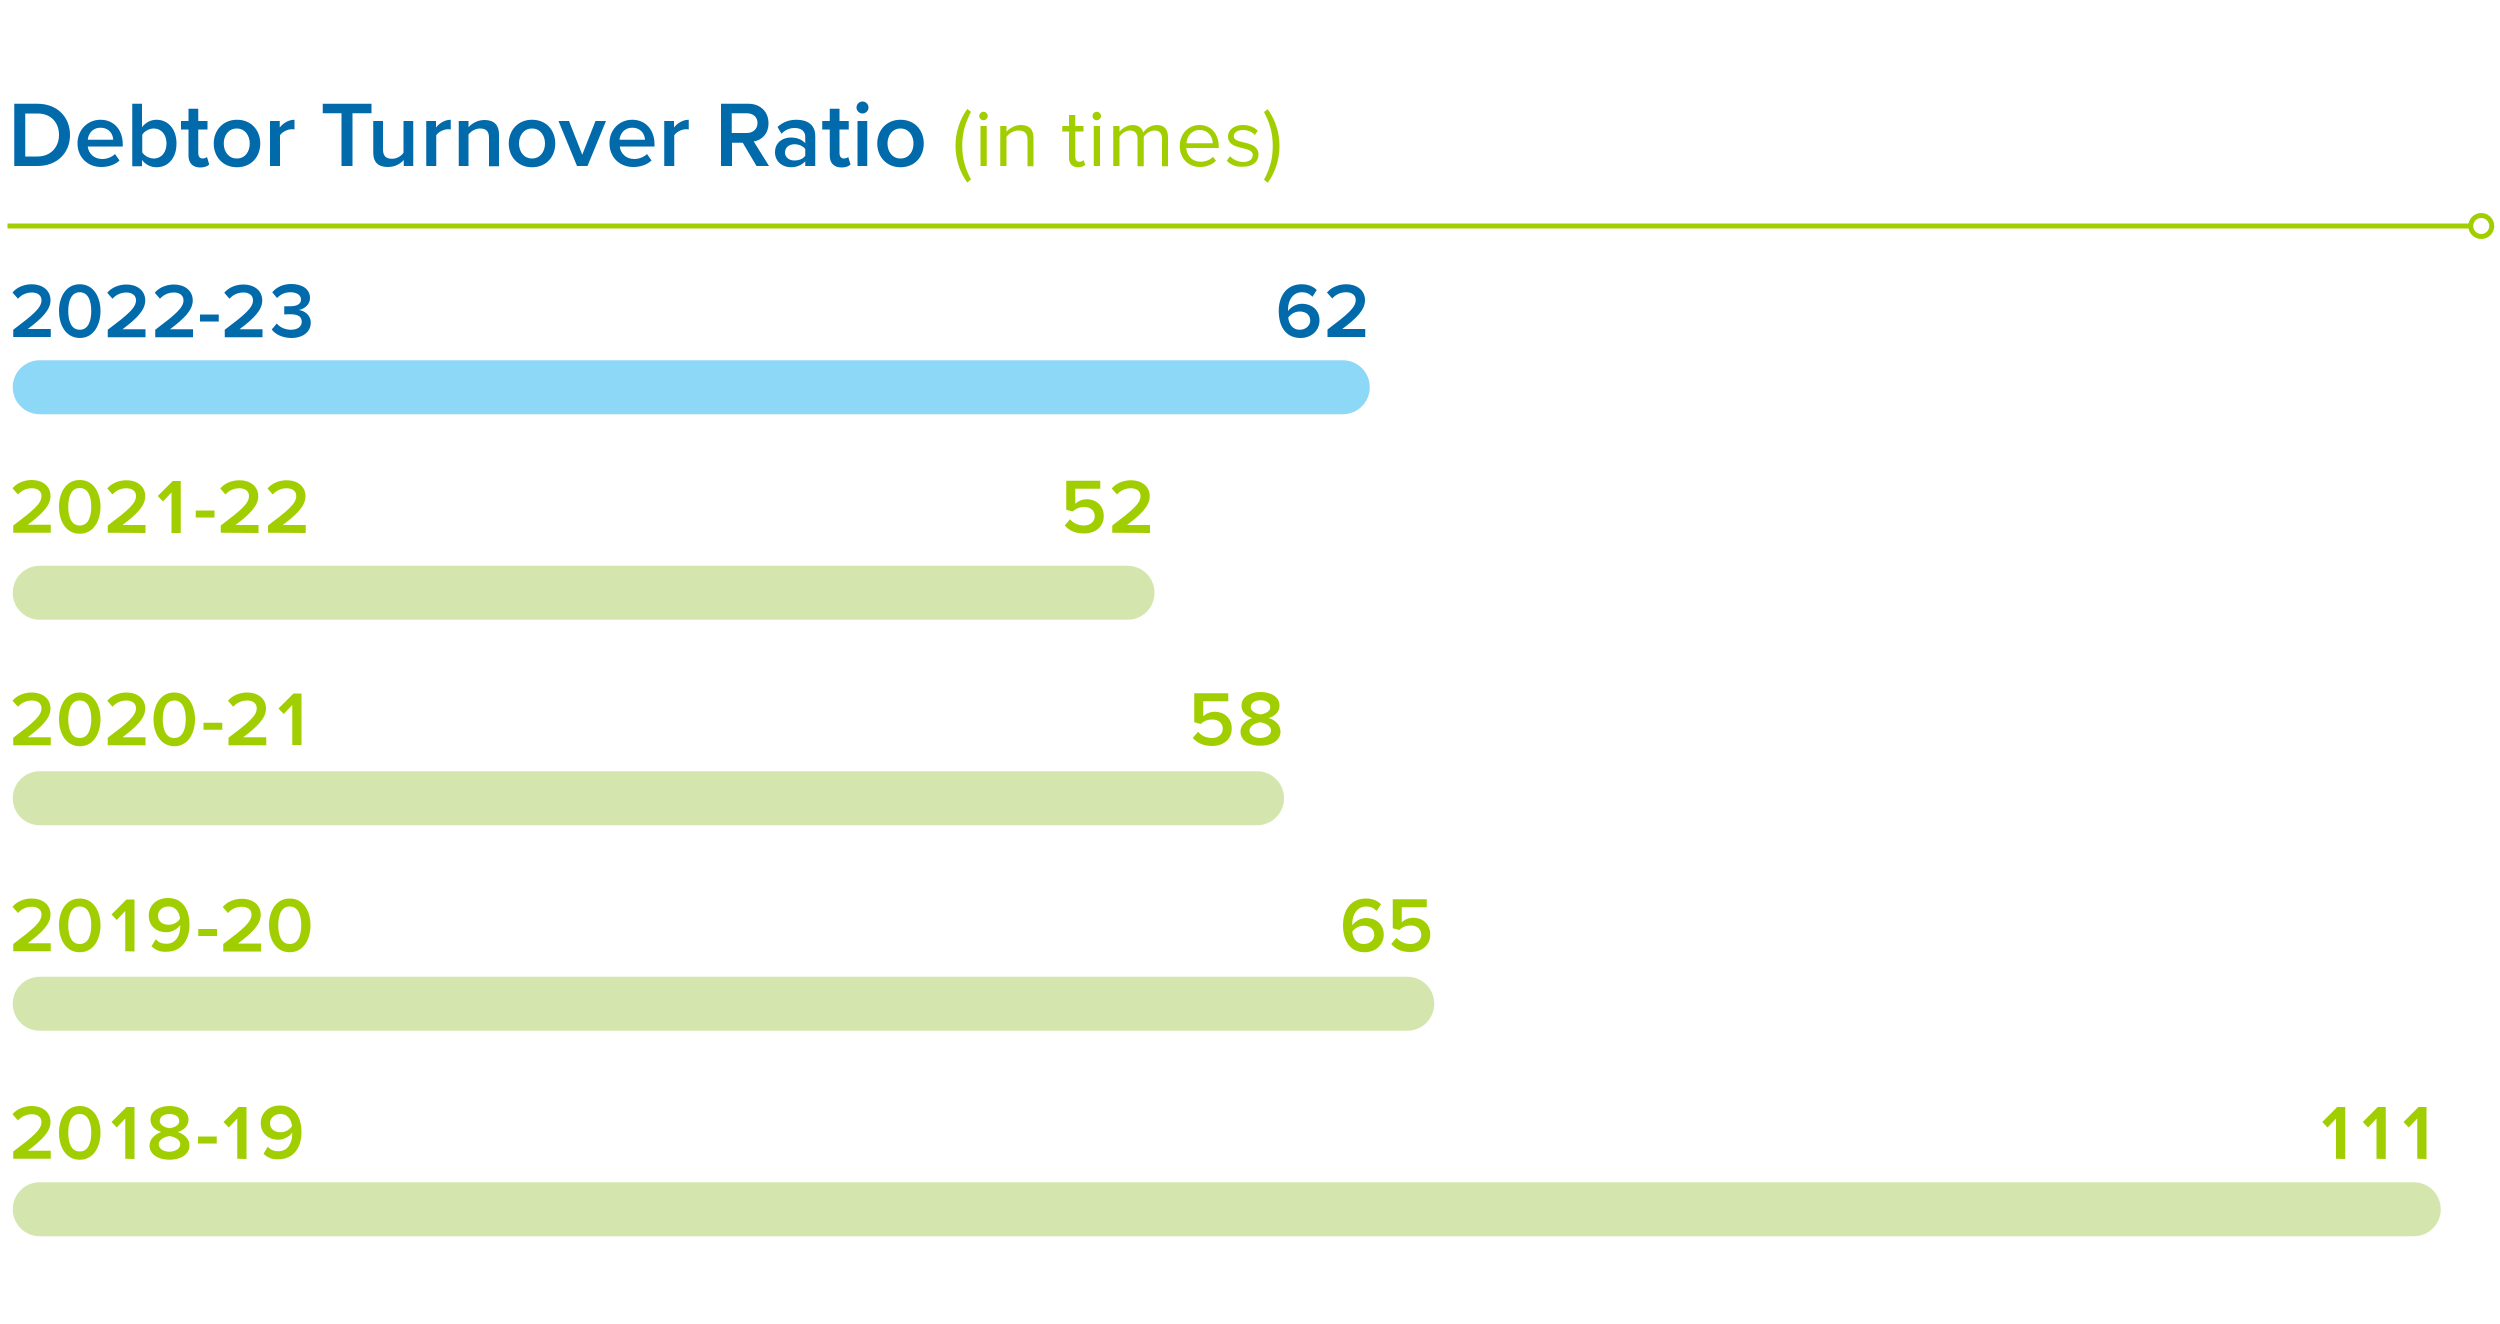<?xml version="1.0" encoding="utf-8"?>
<!-- Generator: Adobe Illustrator 27.8.0, SVG Export Plug-In . SVG Version: 6.00 Build 0)  -->
<svg version="1.1" id="Layer_1" xmlns="http://www.w3.org/2000/svg" xmlns:xlink="http://www.w3.org/1999/xlink" x="0px" y="0px"
	 viewBox="0 0 1000 529.8" style="enable-background:new 0 0 1000 529.8;" xml:space="preserve">
<style type="text/css">
	.st0{enable-background:new    ;}
	.st1{fill:#006AAB;}
	.st2{fill:#8DD7F7;}
	.st3{fill:#D4E6AD;}
	.st4{fill:#A1CE01;}
	.st5{fill:none;stroke:#A1CE01;stroke-width:2;}
</style>
<g class="st0">
	<path class="st1" d="M5.7,66.4V41.5H15c7.8,0,13,5.2,13,12.5c0,7.3-5.3,12.4-13,12.4H5.7z M10.1,62.6H15c5.4,0,8.6-3.9,8.6-8.6
		c0-4.8-3-8.6-8.6-8.6h-4.9V62.6z"/>
	<path class="st1" d="M40.2,47.9c5.4,0,8.9,4.1,8.9,9.8v0.9H35.1c0.3,2.7,2.4,5,5.8,5c1.8,0,3.8-0.7,5.1-2l1.8,2.6
		c-1.8,1.7-4.4,2.6-7.3,2.6c-5.4,0-9.5-3.8-9.5-9.5C31,52.2,34.8,47.9,40.2,47.9z M35.1,55.9h10.2c-0.1-2.1-1.5-4.8-5.1-4.8
		C36.8,51.1,35.3,53.7,35.1,55.9z"/>
	<path class="st1" d="M52.9,66.4V41.5h3.9v9.4c1.4-1.9,3.5-3,5.8-3c4.6,0,8,3.7,8,9.5c0,5.9-3.4,9.5-8,9.5c-2.4,0-4.4-1.1-5.8-2.9
		v2.5H52.9z M56.9,61c0.9,1.3,2.8,2.4,4.6,2.4c3.1,0,5.1-2.5,5.1-6s-2-6-5.1-6c-1.8,0-3.8,1.1-4.6,2.5V61z"/>
	<path class="st1" d="M75.4,62.2V51.8h-3v-3.4h3v-4.9h3.9v4.9H83v3.4h-3.7v9.5c0,1.2,0.6,2.1,1.7,2.1c0.7,0,1.5-0.3,1.8-0.6l0.9,3
		c-0.7,0.7-1.9,1.2-3.7,1.2C77,66.9,75.4,65.2,75.4,62.2z"/>
	<path class="st1" d="M85.5,57.4c0-5.2,3.6-9.5,9.3-9.5c5.8,0,9.3,4.3,9.3,9.5c0,5.2-3.5,9.5-9.3,9.5C89,66.9,85.5,62.6,85.5,57.4z
		 M99.9,57.4c0-3.2-1.9-6-5.2-6c-3.3,0-5.2,2.8-5.2,6c0,3.2,1.9,6,5.2,6C98.1,63.4,99.9,60.6,99.9,57.4z"/>
	<path class="st1" d="M108,66.4v-18h3.9V51c1.3-1.7,3.5-3.1,5.9-3.1v3.9c-0.3-0.1-0.7-0.1-1.2-0.1c-1.6,0-3.8,1.1-4.6,2.4v12.3H108z
		"/>
</g>
<g class="st0">
	<path class="st1" d="M136.6,66.4V45.3h-7.5v-3.8h19.5v3.8H141v21.1H136.6z"/>
</g>
<g class="st0">
	<path class="st1" d="M161.5,66.4V64c-1.3,1.5-3.5,2.8-6.4,2.8c-3.9,0-5.8-2-5.8-5.7V48.4h3.9v11.4c0,2.8,1.4,3.7,3.6,3.7
		c2,0,3.7-1.1,4.6-2.4V48.4h3.9v18H161.5z"/>
	<path class="st1" d="M170.5,66.4v-18h3.9V51c1.3-1.7,3.5-3.1,5.9-3.1v3.9c-0.3-0.1-0.7-0.1-1.2-0.1c-1.6,0-3.8,1.1-4.6,2.4v12.3
		H170.5z"/>
	<path class="st1" d="M195.6,66.4V55.1c0-2.8-1.4-3.7-3.6-3.7c-2,0-3.7,1.2-4.6,2.4v12.6h-3.9v-18h3.9v2.5c1.2-1.4,3.5-2.9,6.4-2.9
		c3.9,0,5.8,2.1,5.8,5.8v12.7H195.6z"/>
	<path class="st1" d="M203.5,57.4c0-5.2,3.6-9.5,9.3-9.5c5.8,0,9.3,4.3,9.3,9.5c0,5.2-3.5,9.5-9.3,9.5
		C207.1,66.9,203.5,62.6,203.5,57.4z M218,57.4c0-3.2-1.9-6-5.2-6c-3.3,0-5.2,2.8-5.2,6c0,3.2,1.9,6,5.2,6
		C216.1,63.4,218,60.6,218,57.4z"/>
	<path class="st1" d="M230.8,66.4l-7.4-18h4.2l5.3,13.5l5.3-13.5h4.2l-7.4,18H230.8z"/>
	<path class="st1" d="M252.9,47.9c5.4,0,8.9,4.1,8.9,9.8v0.9h-13.9c0.3,2.7,2.4,5,5.8,5c1.8,0,3.8-0.7,5.1-2l1.8,2.6
		c-1.8,1.7-4.4,2.6-7.3,2.6c-5.4,0-9.5-3.8-9.5-9.5C243.7,52.2,247.5,47.9,252.9,47.9z M247.8,55.9H258c-0.1-2.1-1.5-4.8-5.1-4.8
		C249.5,51.1,248,53.7,247.8,55.9z"/>
	<path class="st1" d="M265.7,66.4v-18h3.9V51c1.3-1.7,3.5-3.1,5.9-3.1v3.9c-0.3-0.1-0.7-0.1-1.2-0.1c-1.6,0-3.8,1.1-4.6,2.4v12.3
		H265.7z"/>
</g>
<g class="st0">
	<path class="st1" d="M302.6,66.4l-5.5-9.3h-4.3v9.3h-4.4V41.5h10.9c4.9,0,8.1,3.2,8.1,7.8c0,4.4-2.9,6.8-5.9,7.3l6.1,9.8H302.6z
		 M298.7,45.3h-6v7.9h6c2.5,0,4.3-1.6,4.3-4S301.2,45.3,298.7,45.3z"/>
</g>
<g class="st0">
	<path class="st1" d="M322.1,66.4v-1.9c-1.3,1.5-3.4,2.4-5.8,2.4c-3,0-6.3-2-6.3-6c0-4.1,3.3-5.9,6.3-5.9c2.4,0,4.5,0.8,5.8,2.3
		v-2.7c0-2.1-1.7-3.4-4.2-3.4c-2,0-3.8,0.7-5.3,2.3l-1.6-2.7c2.1-2,4.7-2.9,7.6-2.9c4,0,7.5,1.7,7.5,6.5v12H322.1z M322.1,59.6
		c-0.9-1.2-2.6-1.9-4.3-1.9c-2.2,0-3.8,1.3-3.8,3.3c0,1.9,1.6,3.2,3.8,3.2c1.7,0,3.4-0.6,4.3-1.9V59.6z"/>
	<path class="st1" d="M331.9,62.2V51.8h-3v-3.4h3v-4.9h3.9v4.9h3.7v3.4h-3.7v9.5c0,1.2,0.6,2.1,1.7,2.1c0.7,0,1.5-0.3,1.8-0.6l0.9,3
		c-0.7,0.7-1.9,1.2-3.7,1.2C333.5,66.9,331.9,65.2,331.9,62.2z"/>
	<path class="st1" d="M342.6,43c0-1.3,1.1-2.4,2.4-2.4c1.3,0,2.4,1.1,2.4,2.4c0,1.3-1.1,2.4-2.4,2.4C343.7,45.4,342.6,44.3,342.6,43
		z M343,66.4v-18h3.9v18H343z"/>
	<path class="st1" d="M350.9,57.4c0-5.2,3.6-9.5,9.3-9.5c5.8,0,9.3,4.3,9.3,9.5c0,5.2-3.5,9.5-9.3,9.5
		C354.5,66.9,350.9,62.6,350.9,57.4z M365.4,57.4c0-3.2-1.9-6-5.2-6c-3.3,0-5.2,2.8-5.2,6c0,3.2,1.9,6,5.2,6
		C363.6,63.4,365.4,60.6,365.4,57.4z"/>
</g>
<path class="st2" d="M15.9,144.1c-6,0-10.8,4.8-10.8,10.8s4.8,10.8,10.8,10.8h521.2c6,0,10.8-4.8,10.8-10.8s-4.8-10.8-10.8-10.8
	H15.9z"/>
<path class="st3" d="M15.9,226.3c-6,0-10.8,4.8-10.8,10.8s4.8,10.8,10.8,10.8H451c6,0,10.8-4.8,10.8-10.8s-4.8-10.8-10.8-10.8H15.9z
	"/>
<path class="st3" d="M15.9,308.5c-6,0-10.8,4.8-10.8,10.8s4.8,10.8,10.8,10.8h486.9c6,0,10.8-4.8,10.8-10.8s-4.8-10.8-10.8-10.8
	H15.9z"/>
<path class="st3" d="M15.9,390.7c-6,0-10.8,4.8-10.8,10.8s4.8,10.8,10.8,10.8h547c6,0,10.8-4.8,10.8-10.8s-4.8-10.8-10.8-10.8H15.9z
	"/>
<path class="st3" d="M15.9,472.9c-6,0-10.8,4.8-10.8,10.8s4.8,10.8,10.8,10.8h949.6c6,0,10.8-4.8,10.8-10.8s-4.8-10.8-10.8-10.8
	H15.9z"/>
<path class="st1" d="M5.3,134.8v-2.9c8.1-6.1,11.3-8.8,11.3-11.8c0-2.2-1.9-3.1-3.8-3.1c-2.4,0-4.3,1-5.6,2.5L5,117
	c1.8-2.2,4.8-3.3,7.7-3.3c4,0,7.5,2.2,7.5,6.4c0,3.9-3.5,7.3-9.1,11.5h9.2v3.2H5.3z M23.6,124.4c0-5.2,2.5-10.7,8.3-10.7
	s8.3,5.5,8.3,10.7c0,5.2-2.5,10.8-8.3,10.8C26,135.1,23.6,129.6,23.6,124.4z M36.5,124.4c0-4-1.2-7.5-4.6-7.5s-4.6,3.5-4.6,7.5
	c0,4,1.2,7.5,4.6,7.5S36.5,128.4,36.5,124.4z M43.1,134.8v-2.9c8.1-6.1,11.3-8.8,11.3-11.8c0-2.2-1.9-3.1-3.8-3.1
	c-2.4,0-4.3,1-5.6,2.5l-2.1-2.4c1.8-2.2,4.8-3.3,7.7-3.3c4,0,7.5,2.2,7.5,6.4c0,3.9-3.5,7.3-9.1,11.5h9.2v3.2H43.1V134.8z
	 M62.1,134.8v-2.9c8.1-6.1,11.3-8.8,11.3-11.8c0-2.2-1.9-3.1-3.8-3.1c-2.4,0-4.3,1-5.6,2.5l-2.1-2.4c1.8-2.2,4.8-3.3,7.7-3.3
	c4,0,7.5,2.2,7.5,6.4c0,3.9-3.5,7.3-9.1,11.5h9.2v3.2H62.1V134.8z M80,128.6v-2.8h7.5v2.8H80z M89.9,134.8v-2.9
	c8.1-6.1,11.3-8.8,11.3-11.8c0-2.2-1.9-3.1-3.8-3.1c-2.4,0-4.3,1-5.6,2.5l-2.1-2.4c1.8-2.2,4.8-3.3,7.7-3.3c4,0,7.5,2.2,7.5,6.4
	c0,3.9-3.5,7.3-9.1,11.5h9.2v3.2H89.9V134.8z M108.7,131.8l2-2.4c1.3,1.6,3.5,2.5,5.7,2.5c2.7,0,4.3-1.3,4.3-3.2c0-2.1-1.6-3-4.6-3
	c-0.9,0-2.1,0-2.4,0.1v-3.3c0.3,0,1.6,0,2.4,0c2.5,0,4.3-0.8,4.3-2.7s-1.9-2.9-4.2-2.9c-2.2,0-3.9,0.8-5.4,2.3l-1.9-2.3
	c1.6-1.9,4.1-3.3,7.6-3.3c4.5,0,7.5,2.1,7.5,5.6c0,2.8-2.4,4.4-4.5,4.8c2,0.2,4.8,1.8,4.8,5.1c0,3.6-3,6.1-7.9,6.1
	C112.8,135.1,110.1,133.7,108.7,131.8z"/>
<path class="st1" d="M511.5,124.4c0-6,3.1-10.7,9.2-10.7c2.6,0,4.6,0.9,6,2.3l-1.7,2.7c-1.1-1.1-2.3-1.8-4.3-1.8
	c-3.5,0-5.5,3.2-5.5,6.9c0,0.2,0,0.4,0,0.6c1-1.4,3.1-2.9,5.6-2.9c3.7,0,7,2.3,7,6.7c0,3.8-3,7-7.7,7
	C514,135.1,511.5,130.2,511.5,124.4z M524.1,128.3c0-2.6-2-3.7-4.2-3.7c-1.8,0-3.5,0.9-4.6,2.4c0.2,2.2,1.4,4.9,4.6,4.9
	C522.6,131.9,524.1,129.9,524.1,128.3z M531,134.7v-2.9c8.1-6.1,11.3-8.8,11.3-11.8c0-2.2-1.9-3.1-3.8-3.1c-2.4,0-4.3,1-5.6,2.5
	l-2.1-2.4c1.8-2.2,4.8-3.3,7.7-3.3c4,0,7.5,2.2,7.5,6.4c0,3.9-3.5,7.3-9.1,11.5h9.2v3.2H531V134.7z"/>
<g class="st0">
	<path class="st4" d="M386.9,73c-3-4.1-4.7-9.3-4.7-14.7c0-5.3,1.7-10.6,4.7-14.7l1.5,1.1c-2.1,4.2-3.5,8-3.5,13.6
		c0,5.5,1.3,9.3,3.5,13.5L386.9,73z"/>
</g>
<g class="st0">
	<path class="st4" d="M391.7,46.4c0-0.9,0.8-1.7,1.7-1.7c0.9,0,1.7,0.8,1.7,1.7c0,0.9-0.8,1.7-1.7,1.7
		C392.5,48.1,391.7,47.4,391.7,46.4z M392.2,66.4v-16h2.5v16H392.2z"/>
</g>
<g class="st0">
	<path class="st4" d="M411,66.4V55.9c0-2.8-1.4-3.7-3.6-3.7c-2,0-3.8,1.2-4.8,2.5v11.7h-2.5v-16h2.5v2.3c1.1-1.3,3.3-2.7,5.7-2.7
		c3.4,0,5.1,1.7,5.1,5.2v11.3H411z"/>
</g>
<g class="st0">
	<path class="st4" d="M427.6,63.1V52.6h-2.7v-2.2h2.7V46h2.5v4.4h3.3v2.2h-3.3v10c0,1.2,0.5,2.1,1.6,2.1c0.7,0,1.4-0.3,1.7-0.7
		l0.7,1.9c-0.6,0.6-1.5,1-3,1C428.8,66.8,427.6,65.5,427.6,63.1z"/>
</g>
<g class="st0">
	<path class="st4" d="M437,46.4c0-0.9,0.8-1.7,1.7-1.7c0.9,0,1.7,0.8,1.7,1.7c0,0.9-0.8,1.7-1.7,1.7C437.8,48.1,437,47.4,437,46.4z
		 M437.5,66.4v-16h2.5v16H437.5z"/>
</g>
<g class="st0">
	<path class="st4" d="M464.8,66.4V55.5c0-2-0.9-3.3-3-3.3c-1.7,0-3.4,1.2-4.3,2.5v11.8h-2.5V55.5c0-2-0.9-3.3-3-3.3
		c-1.6,0-3.4,1.2-4.2,2.5v11.7h-2.5v-16h2.5v2.3c0.7-1,2.8-2.7,5.2-2.7c2.5,0,3.9,1.3,4.3,3c0.9-1.5,3.1-3,5.4-3
		c2.9,0,4.5,1.6,4.5,4.9v11.6H464.8z"/>
</g>
<g class="st0">
	<path class="st4" d="M471.9,58.4c0-4.7,3.3-8.4,7.9-8.4c4.8,0,7.7,3.8,7.7,8.6v0.6h-13c0.2,3,2.3,5.5,5.8,5.5c1.8,0,3.7-0.7,4.9-2
		l1.2,1.6c-1.6,1.6-3.8,2.5-6.4,2.5C475.4,66.8,471.9,63.4,471.9,58.4z M479.8,52c-3.4,0-5.1,2.9-5.2,5.3h10.5
		C485.1,55,483.5,52,479.8,52z"/>
</g>
<g class="st0">
	<path class="st4" d="M490.7,64.3l1.3-1.8c1.1,1.2,3.1,2.3,5.3,2.3c2.5,0,3.8-1.2,3.8-2.8c0-3.9-9.9-1.5-9.9-7.4
		c0-2.5,2.2-4.6,6-4.6c2.7,0,4.7,1,5.9,2.3l-1.2,1.7c-1-1.2-2.7-2-4.8-2c-2.2,0-3.6,1.1-3.6,2.5c0,3.5,9.9,1.2,9.9,7.4
		c0,2.7-2.2,4.8-6.3,4.8C494.5,66.8,492.3,66,490.7,64.3z"/>
	<path class="st4" d="M505.6,71.9c2.2-4.2,3.5-8,3.5-13.5c0-5.5-1.3-9.3-3.5-13.6l1.5-1.1c3,4.1,4.7,9.3,4.7,14.7
		c0,5.3-1.7,10.6-4.7,14.7L505.6,71.9z"/>
</g>
<path class="st4" d="M5.3,213.1v-2.9c8.1-6.1,11.3-8.8,11.3-11.8c0-2.2-1.9-3.1-3.8-3.1c-2.4,0-4.3,1-5.6,2.5L5,195.3
	c1.8-2.2,4.8-3.3,7.7-3.3c4,0,7.5,2.2,7.5,6.4c0,3.9-3.5,7.3-9.1,11.5h9.2v3.2L5.3,213.1L5.3,213.1z M23.6,202.7
	c0-5.2,2.5-10.7,8.3-10.7s8.3,5.5,8.3,10.7s-2.5,10.8-8.3,10.8C26,213.5,23.6,207.9,23.6,202.7z M36.5,202.7c0-4-1.2-7.5-4.6-7.5
	s-4.6,3.5-4.6,7.5s1.2,7.5,4.6,7.5S36.5,206.7,36.5,202.7z M43.1,213.1v-2.9c8.1-6.1,11.3-8.8,11.3-11.8c0-2.2-1.9-3.1-3.8-3.1
	c-2.4,0-4.3,1-5.6,2.5l-2.1-2.4c1.8-2.2,4.8-3.3,7.7-3.3c4,0,7.5,2.2,7.5,6.4c0,3.9-3.5,7.3-9.1,11.5h9.2v3.2L43.1,213.1L43.1,213.1
	z M68.6,213.1V197l-3.4,3.6l-2.1-2.2l6-6h3.2v20.8h-3.7V213.1z M78.3,207v-2.8h7.5v2.8H78.3z M88.3,213.1v-2.9
	c8.1-6.1,11.3-8.8,11.3-11.8c0-2.2-1.9-3.1-3.8-3.1c-2.4,0-4.3,1-5.6,2.5l-2.1-2.4c1.8-2.2,4.8-3.3,7.7-3.3c4,0,7.5,2.2,7.5,6.4
	c0,3.9-3.5,7.3-9.1,11.5h9.2v3.2L88.3,213.1L88.3,213.1z M107.2,213.1v-2.9c8.1-6.1,11.3-8.8,11.3-11.8c0-2.2-1.9-3.1-3.8-3.1
	c-2.4,0-4.3,1-5.6,2.5l-2.1-2.4c1.8-2.2,4.8-3.3,7.7-3.3c4,0,7.5,2.2,7.5,6.4c0,3.9-3.5,7.3-9.1,11.5h9.2v3.2L107.2,213.1
	L107.2,213.1z"/>
<path class="st4" d="M5.3,298v-2.9c8.1-6.1,11.3-8.8,11.3-11.8c0-2.2-1.9-3.1-3.8-3.1c-2.4,0-4.3,1-5.6,2.5L5,280.3
	c1.8-2.2,4.8-3.3,7.7-3.3c4,0,7.5,2.2,7.5,6.4c0,3.9-3.5,7.3-9.1,11.5h9.2v3.2h-15V298z M23.6,287.7c0-5.2,2.5-10.7,8.3-10.7
	s8.3,5.5,8.3,10.7s-2.5,10.8-8.3,10.8C26,298.4,23.6,292.9,23.6,287.7z M36.5,287.7c0-4-1.2-7.5-4.6-7.5s-4.6,3.5-4.6,7.5
	s1.2,7.5,4.6,7.5S36.5,291.6,36.5,287.7z M43.1,298v-2.9c8.1-6.1,11.3-8.8,11.3-11.8c0-2.2-1.9-3.1-3.8-3.1c-2.4,0-4.3,1-5.6,2.5
	l-2.1-2.4c1.8-2.2,4.8-3.3,7.7-3.3c4,0,7.5,2.2,7.5,6.4c0,3.9-3.5,7.3-9.1,11.5h9.2v3.2H43.1V298z M61.4,287.7
	c0-5.2,2.5-10.7,8.3-10.7s8.3,5.5,8.3,10.7s-2.5,10.8-8.3,10.8C63.9,298.4,61.4,292.9,61.4,287.7z M74.3,287.7c0-4-1.2-7.5-4.6-7.5
	s-4.6,3.5-4.6,7.5s1.2,7.5,4.6,7.5C73.1,295.2,74.3,291.6,74.3,287.7z M81.4,291.9v-2.8h7.5v2.8H81.4z M91.4,298v-2.9
	c8.1-6.1,11.3-8.8,11.3-11.8c0-2.2-1.9-3.1-3.8-3.1c-2.4,0-4.3,1-5.6,2.5l-2.1-2.4c1.8-2.2,4.8-3.3,7.7-3.3c4,0,7.5,2.2,7.5,6.4
	c0,3.9-3.5,7.3-9.1,11.5h9.2v3.2H91.4V298z M116.9,298v-16l-3.4,3.6l-2.1-2.2l6-6h3.2V298H116.9z"/>
<path class="st4" d="M5.3,380.5v-2.9c8.1-6.1,11.3-8.8,11.3-11.8c0-2.2-1.9-3.1-3.8-3.1c-2.4,0-4.3,1-5.6,2.5L5,362.7
	c1.8-2.2,4.8-3.3,7.7-3.3c4,0,7.5,2.2,7.5,6.4c0,3.9-3.5,7.3-9.1,11.5h9.2v3.2L5.3,380.5L5.3,380.5z M23.6,370.1
	c0-5.2,2.5-10.7,8.3-10.7s8.3,5.5,8.3,10.7s-2.5,10.8-8.3,10.8C26,380.9,23.6,375.3,23.6,370.1z M36.5,370.1c0-4-1.2-7.5-4.6-7.5
	s-4.6,3.5-4.6,7.5s1.2,7.5,4.6,7.5S36.5,374.1,36.5,370.1z M50.1,380.5v-16.1l-3.4,3.6l-2.1-2.2l6-6h3.2v20.8L50.1,380.5L50.1,380.5
	z M60.6,378.5l1.7-2.8c1.1,1.2,2.3,1.8,4.3,1.8c3.8,0,5.5-3.5,5.5-6.9c0-0.2,0-0.4,0-0.6c-0.9,1.4-3.1,2.9-5.6,2.9
	c-3.7,0-7-2.3-7-6.7c0-3.9,3-7,7.7-7c6.1,0,8.6,5,8.6,10.7c0,6-3.1,10.8-9.2,10.8C64,380.9,62,379.9,60.6,378.5z M72,367.5
	c-0.2-2.2-1.4-4.9-4.6-4.9c-2.7,0-4.2,1.9-4.2,3.6c0,2.6,2,3.7,4.3,3.7C69.3,369.9,71,369,72,367.5z M79.3,374.4v-2.8h7.5v2.8H79.3z
	 M89.3,380.5v-2.9c8.1-6.1,11.3-8.8,11.3-11.8c0-2.2-1.9-3.1-3.8-3.1c-2.4,0-4.3,1-5.6,2.5l-2.1-2.4c1.8-2.2,4.8-3.3,7.7-3.3
	c4,0,7.5,2.2,7.5,6.4c0,3.9-3.5,7.3-9.1,11.5h9.2v3.2H89.3V380.5z M107.6,370.1c0-5.2,2.5-10.7,8.3-10.7s8.3,5.5,8.3,10.7
	s-2.5,10.8-8.3,10.8C110,380.9,107.6,375.3,107.6,370.1z M120.5,370.1c0-4-1.2-7.5-4.6-7.5s-4.6,3.5-4.6,7.5s1.2,7.5,4.6,7.5
	S120.5,374.1,120.5,370.1z"/>
<path class="st4" d="M5.3,463.5v-2.9c8.1-6.1,11.3-8.8,11.3-11.8c0-2.2-1.9-3.1-3.8-3.1c-2.4,0-4.3,1-5.6,2.5L5,445.7
	c1.8-2.2,4.8-3.3,7.7-3.3c4,0,7.5,2.2,7.5,6.4c0,3.9-3.5,7.3-9.1,11.5h9.2v3.2L5.3,463.5L5.3,463.5z M23.6,453.1
	c0-5.2,2.5-10.7,8.3-10.7s8.3,5.5,8.3,10.7s-2.5,10.8-8.3,10.8C26,463.9,23.6,458.3,23.6,453.1z M36.5,453.1c0-4-1.2-7.5-4.6-7.5
	s-4.6,3.5-4.6,7.5s1.2,7.5,4.6,7.5S36.5,457.1,36.5,453.1z M50.1,463.5v-16.1l-3.4,3.6l-2.1-2.2l6-6h3.2v20.8L50.1,463.5L50.1,463.5
	z M59.8,458.2c0-2.6,2.2-4.5,4.7-5.4c-2.3-0.7-4.3-2.3-4.3-4.9c0-3.9,4-5.5,7.6-5.5s7.6,1.6,7.6,5.5c0,2.6-2,4.2-4.3,4.9
	c2.5,0.8,4.7,2.7,4.7,5.4c0,3.7-3.7,5.7-8,5.7C63.5,463.9,59.8,461.9,59.8,458.2z M72.1,457.7c0-2.2-3-3.1-4.3-3.3
	c-1.3,0.2-4.3,1.1-4.3,3.3c0,1.8,1.9,3,4.3,3C70.1,460.6,72.1,459.5,72.1,457.7z M71.7,448.4c0-1.8-1.7-2.8-3.9-2.8s-3.9,1-3.9,2.8
	c0,1.9,2.7,2.7,3.9,2.9C69.1,451.1,71.7,450.4,71.7,448.4z M79.2,457.4v-2.8h7.5v2.8H79.2z M94.9,463.5v-16.1l-3.4,3.6l-2.1-2.2l6-6
	h3.2v20.8L94.9,463.5L94.9,463.5z M105.4,461.5l1.7-2.8c1.1,1.2,2.3,1.8,4.3,1.8c3.8,0,5.5-3.5,5.5-6.9c0-0.2,0-0.4,0-0.6
	c-0.9,1.4-3.1,2.9-5.6,2.9c-3.7,0-7-2.3-7-6.7c0-3.9,3-7,7.7-7c6.1,0,8.6,5,8.6,10.7c0,6-3.1,10.8-9.2,10.8
	C108.8,463.9,106.8,462.9,105.4,461.5z M116.8,450.5c-0.2-2.2-1.4-4.9-4.6-4.9c-2.7,0-4.2,1.9-4.2,3.6c0,2.6,2,3.7,4.3,3.7
	C114,452.9,115.7,452,116.8,450.5z"/>
<path class="st4" d="M425.9,210.2l2.1-2.5c1.4,1.6,3.3,2.5,5.6,2.5c2.6,0,4.3-1.6,4.3-3.7c0-2.2-1.6-3.7-4.2-3.7
	c-1.7,0-3.2,0.5-4.6,1.8l-2.6-0.7v-11.6h13.6v3.2h-10v6c1-1,2.7-1.8,4.7-1.8c3.5,0,6.7,2.4,6.7,6.7s-3.3,7-7.9,7
	C430.1,213.4,427.6,212.2,425.9,210.2z M444.9,213.1v-2.9c8.1-6.1,11.3-8.8,11.3-11.8c0-2.2-1.9-3.1-3.8-3.1c-2.4,0-4.3,1-5.6,2.5
	l-2.1-2.4c1.8-2.2,4.8-3.3,7.7-3.3c4,0,7.5,2.2,7.5,6.4c0,3.9-3.5,7.3-9.1,11.5h9.2v3.2L444.9,213.1L444.9,213.1z"/>
<path class="st4" d="M477.1,295.2l2.1-2.5c1.4,1.6,3.3,2.5,5.6,2.5c2.6,0,4.3-1.6,4.3-3.7c0-2.2-1.6-3.7-4.2-3.7
	c-1.7,0-3.2,0.5-4.6,1.8l-2.6-0.7v-11.6h13.6v3.2h-10v6c1-1,2.7-1.8,4.7-1.8c3.5,0,6.7,2.4,6.7,6.7c0,4.3-3.3,7-7.9,7
	C481.3,298.4,478.8,297.1,477.1,295.2z M496.2,292.6c0-2.6,2.2-4.5,4.7-5.4c-2.3-0.7-4.3-2.3-4.3-4.9c0-3.9,4-5.5,7.6-5.5
	c3.7,0,7.6,1.6,7.6,5.5c0,2.6-2,4.2-4.3,4.9c2.5,0.8,4.7,2.7,4.7,5.4c0,3.7-3.7,5.7-8,5.7C499.9,298.4,496.2,296.4,496.2,292.6z
	 M508.4,292.2c0-2.2-3-3.1-4.3-3.3c-1.3,0.2-4.3,1.1-4.3,3.3c0,1.8,1.9,3,4.3,3C506.5,295.1,508.4,294,508.4,292.2z M508.1,282.9
	c0-1.8-1.7-2.8-3.9-2.8c-2.2,0-3.9,1-3.9,2.8c0,1.9,2.7,2.7,3.9,2.9C505.4,285.6,508.1,284.9,508.1,282.9z"/>
<path class="st4" d="M537.2,370.1c0-6,3.1-10.7,9.2-10.7c2.6,0,4.6,0.9,6,2.3l-1.7,2.7c-1.1-1.1-2.3-1.8-4.3-1.8
	c-3.5,0-5.5,3.2-5.5,6.9c0,0.2,0,0.4,0,0.6c1-1.4,3.1-2.9,5.6-2.9c3.7,0,7,2.3,7,6.7c0,3.8-3,7-7.7,7
	C539.7,380.9,537.2,375.9,537.2,370.1z M549.7,374c0-2.6-2-3.7-4.2-3.7c-1.8,0-3.5,0.9-4.6,2.4c0.2,2.2,1.4,4.9,4.6,4.9
	C548.3,377.6,549.7,375.6,549.7,374z M556.5,377.6l2.1-2.5c1.4,1.6,3.3,2.5,5.6,2.5c2.6,0,4.3-1.6,4.3-3.7c0-2.2-1.6-3.7-4.2-3.7
	c-1.7,0-3.2,0.5-4.6,1.8l-2.6-0.7v-11.6h13.6v3.2h-10v6c1-1,2.7-1.8,4.7-1.8c3.5,0,6.7,2.4,6.7,6.7c0,4.3-3.3,7-7.9,7
	C560.7,380.9,558.2,379.6,556.5,377.6z"/>
<path class="st4" d="M934.4,463.5v-16.1L931,451l-2.1-2.2l6-6h3.2v20.8L934.4,463.5L934.4,463.5z M950.6,463.5v-16.1l-3.4,3.6
	l-2.1-2.2l6-6h3.2v20.8L950.6,463.5L950.6,463.5z M966.9,463.5v-16.1l-3.4,3.6l-2.1-2.2l6-6h3.2v20.8L966.9,463.5L966.9,463.5z"/>
<line class="st5" x1="3" y1="90.4" x2="988.4" y2="90.4"/>
<circle class="st5" cx="992.5" cy="90.4" r="4.2"/>
</svg>
